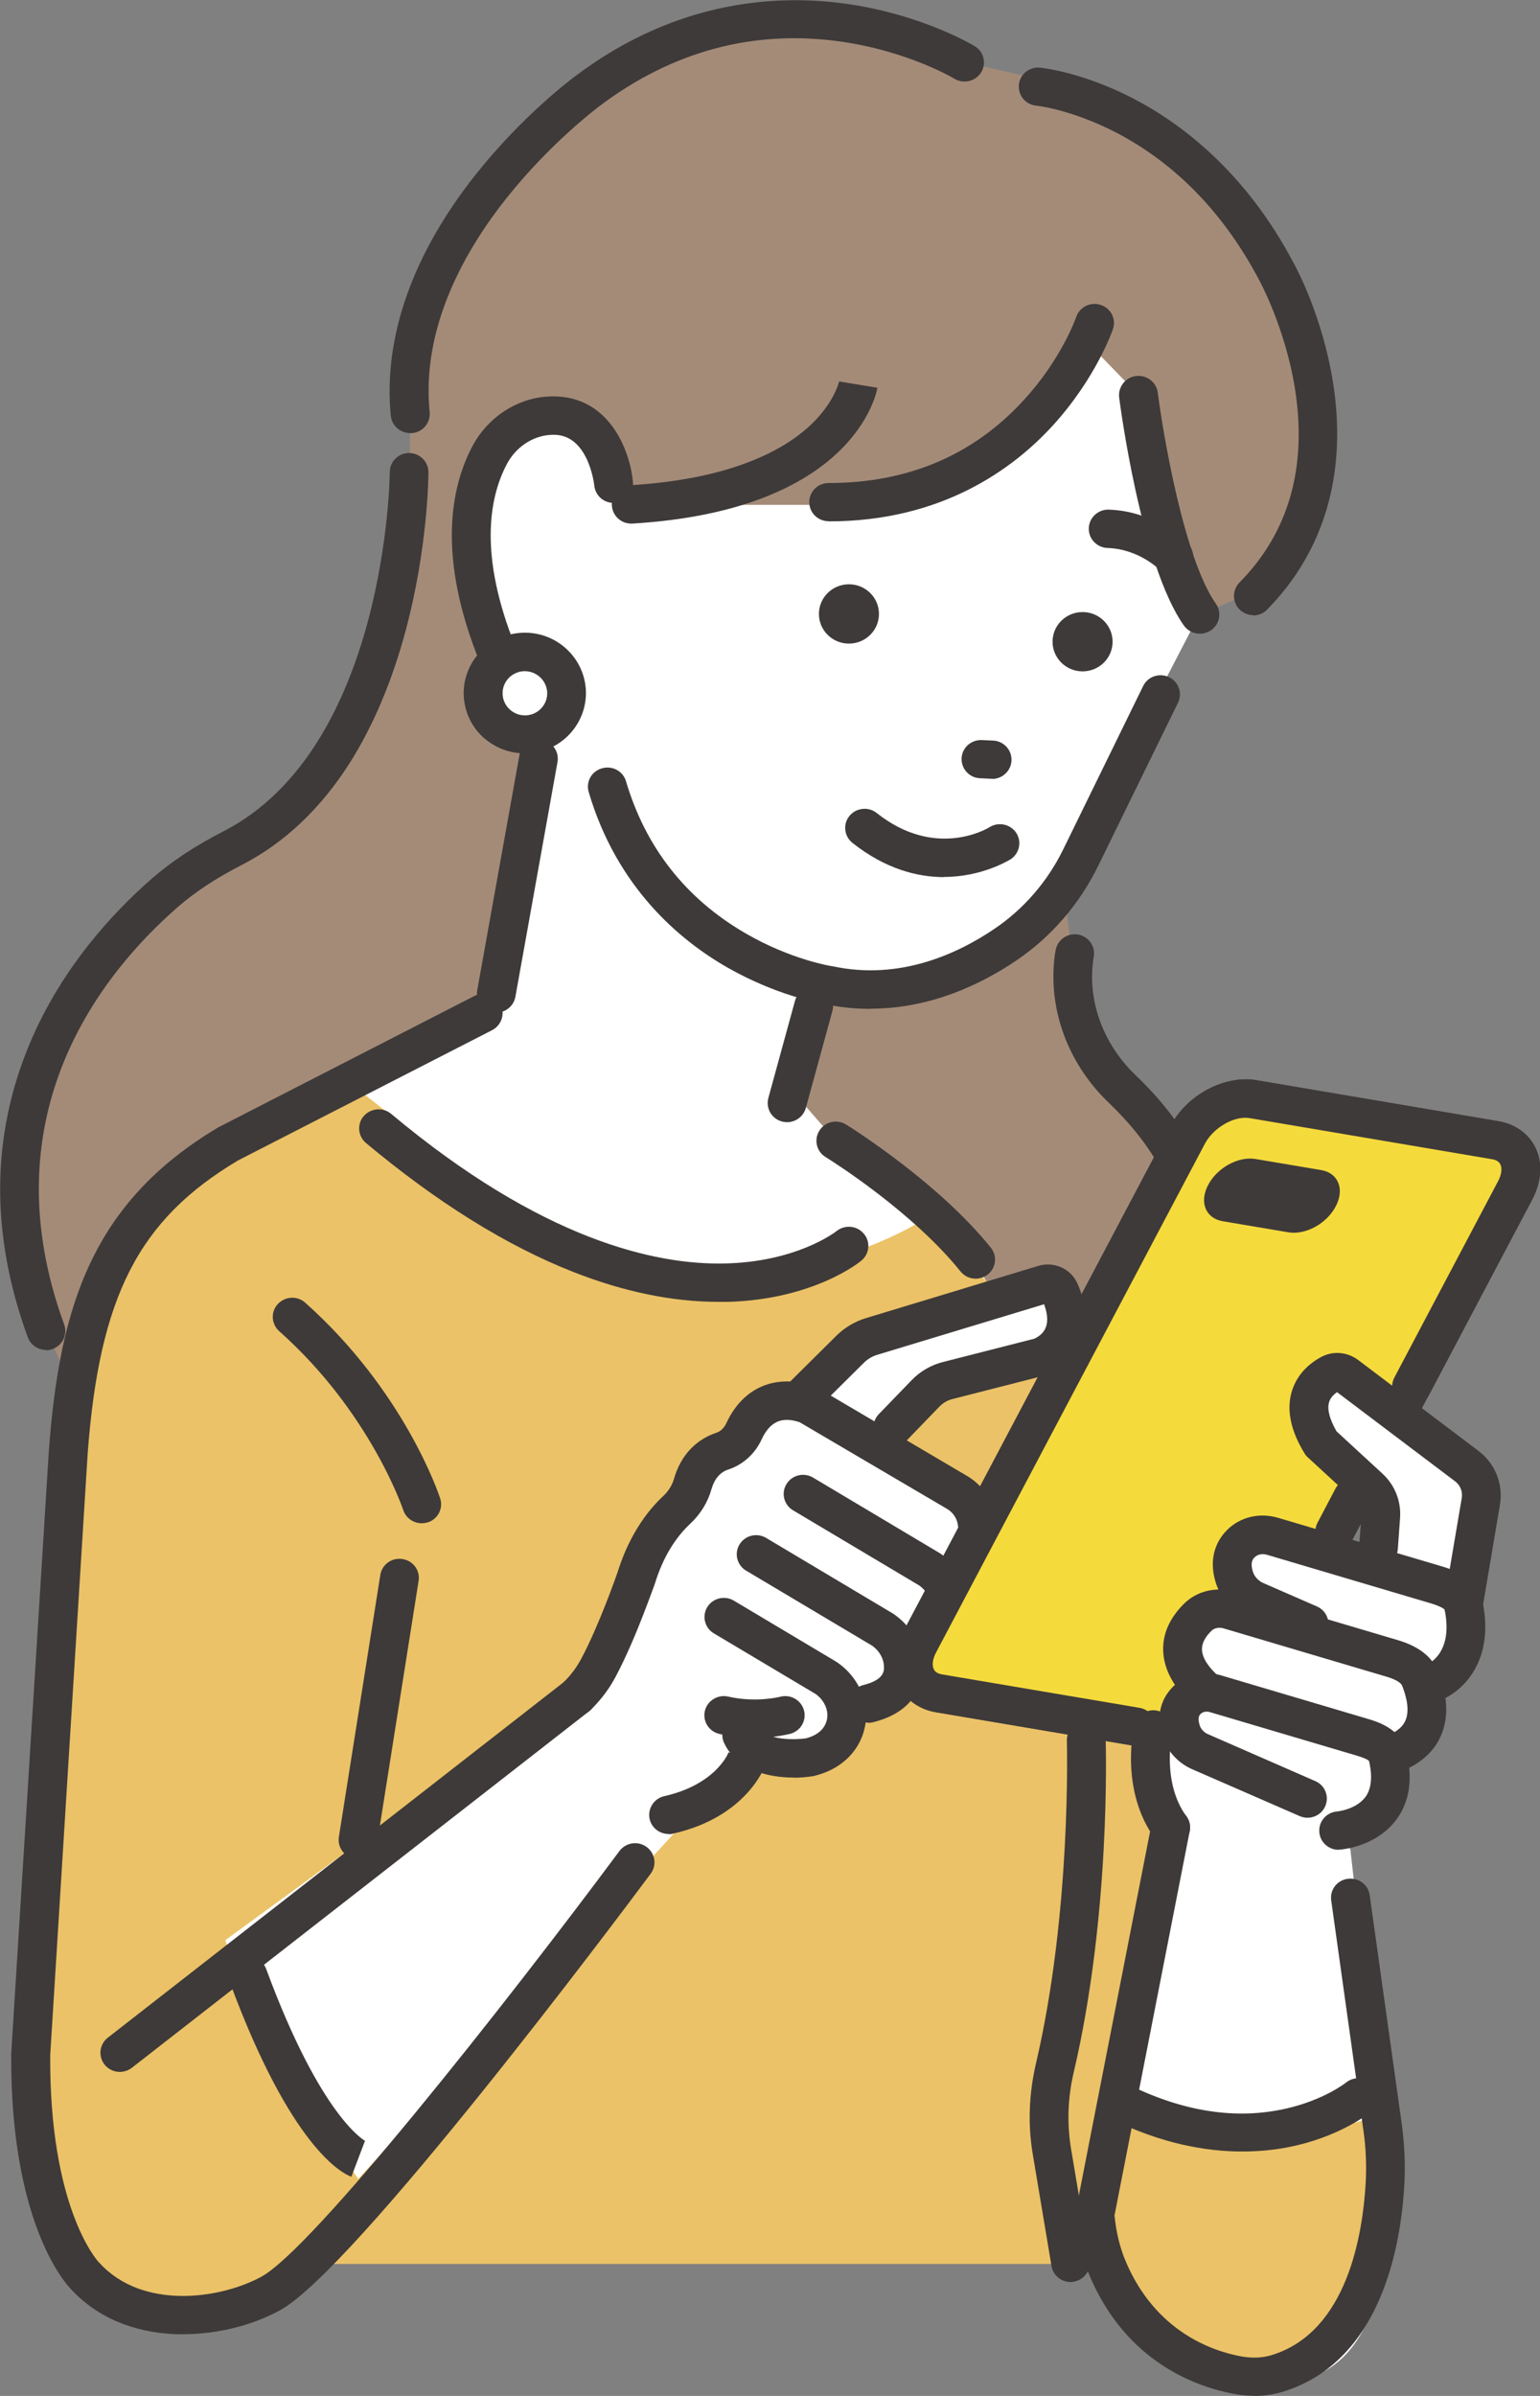 <svg width="90" height="140" viewBox="0 0 90 140" fill="none" xmlns="http://www.w3.org/2000/svg">
<rect x="0" y="0" width="90" height="140" fill="#808080" stroke="none"/>
<g clip-path="url(#clip0_6_1797)">
<path d="M23.96 25.974C23.96 25.974 24.787 45.853 11.819 50.116C11.819 50.116 -2.551 59.428 1.139 74.338L4.83 82.425L69.61 83.57L71.455 71.37C71.455 71.37 65.466 65.414 63.217 60.016L60.676 40.575L35.506 22.469L23.97 25.965L23.96 25.974Z" fill="#A48B78"/>
<path d="M73.16 29.978L62.158 51.192C62.158 51.192 56.531 62.994 44.087 56.161C44.087 56.161 35.435 51.232 32.42 40.177L37.109 14.581L60.666 9.651L70.366 18.027L73.16 29.978Z" fill="white"/>
<path d="M63.499 19.949L66.534 23.076C66.534 23.076 66.676 33.324 70.124 35.904L73.614 34.44C73.614 34.44 86.692 16.672 60.666 4.601L56.37 3.645C56.37 3.645 43.795 -4.651 29.677 9.71C29.677 9.71 23.415 14.939 23.98 24.191L23.939 28.384L27.156 29.35C27.156 29.35 30.676 19.68 35.778 27.608L36.383 29.5H48.837C48.837 29.5 57.308 31.372 63.499 19.959V19.949Z" fill="#A48B78"/>
<path d="M58.971 77.783C58.971 77.783 56.43 69.835 48.847 66.668L45.449 62.764L29.113 57.416L17.708 64.198C17.708 64.198 23.456 77.285 33.106 80.193L51.66 84.067L58.971 77.783Z" fill="white"/>
<path d="M71.385 132.291C70.891 132.172 64.881 79.197 64.881 79.197L57.691 74.945L54.484 70.941C54.484 70.941 45.287 77.584 32.43 72.634L20.37 63.232C20.37 63.232 6.645 68.252 5.294 76.947L1.795 120.061C1.795 120.061 -0.262 134.731 11.012 135.269C11.012 135.269 15.116 130.08 14.491 132.291H71.375H71.385Z" fill="#EBC267"/>
<path d="M67.18 84.685C67.412 84.685 67.654 84.615 67.856 84.466C68.36 84.098 68.46 83.4 68.087 82.903C67.987 82.773 65.597 79.606 63.287 77.724C62.803 77.335 62.087 77.405 61.694 77.883C61.301 78.361 61.371 79.068 61.855 79.457C63.953 81.16 66.252 84.207 66.272 84.237C66.494 84.536 66.837 84.685 67.18 84.685Z" fill="#3E3A39"/>
<path d="M29.234 57.765L32.581 40.933C32.965 39.001 35.415 38.344 36.736 39.818L47.617 51.909C48.111 52.456 48.323 53.213 48.181 53.94L45.903 65.623C45.892 65.683 45.872 65.742 45.862 65.802L43.704 73.541C43.16 75.513 40.518 75.921 39.378 74.218L29.587 59.538C29.244 59.02 29.113 58.382 29.234 57.775V57.765Z" fill="white"/>
<path d="M35.869 28.275C35.869 28.275 35.546 22.389 30.605 24.69C30.605 24.69 25.341 27.707 28.881 38.543C28.881 38.543 29.324 41.033 34.084 40.057L35.869 28.265V28.275Z" fill="white"/>
<path d="M33.721 99.106L38.329 89.695L40.487 87.295L41.365 85.253L44.188 82.574L46.931 81.558L49.482 77.913L61.008 75.044C61.008 75.044 63.691 77.604 60.847 79.277L54.625 80.99L51.267 84.456L56.188 88.012C56.188 88.012 57.933 91.029 54.857 92.294C54.857 92.294 56.551 95.511 52.498 96.238C52.498 96.238 52.85 98.987 49.482 100.122C49.482 100.122 49.603 103.797 44.188 102.742C44.188 102.742 42 105.849 38.44 106.257L34.316 111.347L27.63 104.833L33.721 99.097V99.106Z" fill="white"/>
<path d="M40.84 105.55C40.84 105.55 37.533 105.441 34.971 97.463L1.876 121.605C1.876 121.605 0.666 133.048 7.291 134.403C7.291 134.403 11.193 136.255 14.299 134.582L40.83 105.55H40.84Z" fill="white"/>
<path d="M50.884 58.94C54.413 58.94 57.388 57.486 59.415 56.112C61.442 54.737 63.086 52.825 64.175 50.604L68.844 41.063C69.116 40.505 68.884 39.838 68.319 39.569C67.755 39.3 67.079 39.529 66.807 40.087L62.138 49.628C61.22 51.51 59.829 53.114 58.124 54.269C55.966 55.733 52.578 57.307 48.656 56.46C48.635 56.46 48.605 56.46 48.585 56.45C48.565 56.45 46.215 56.072 43.573 54.538C40.084 52.516 37.734 49.529 36.585 45.654C36.413 45.057 35.778 44.718 35.173 44.897C34.568 45.067 34.225 45.694 34.407 46.292C36.06 51.869 39.721 54.937 42.504 56.53C45.348 58.153 47.849 58.611 48.202 58.671C49.129 58.87 50.017 58.95 50.884 58.95V58.94Z" fill="#3E3A39"/>
<path d="M32.208 41.302C32.309 41.302 32.4 41.302 32.501 41.292C33.126 41.252 33.6 40.714 33.55 40.097C33.509 39.479 32.965 39.021 32.34 39.061C30.908 39.16 30.03 37.487 29.929 37.288C27.953 32.089 28.679 28.872 29.637 27.09C30.151 26.134 31.099 25.496 32.108 25.416C32.713 25.367 33.58 25.456 34.225 26.691C34.639 27.498 34.729 28.355 34.729 28.364C34.79 28.982 35.334 29.44 35.96 29.38C36.585 29.321 37.049 28.783 36.988 28.165C36.827 26.323 35.556 22.907 31.936 23.176C30.161 23.305 28.508 24.401 27.63 26.034C26.45 28.225 25.523 32.109 27.812 38.115C27.812 38.135 27.832 38.155 27.832 38.175C27.892 38.304 29.274 41.302 32.188 41.302H32.208Z" fill="#3E3A39"/>
<path d="M49.613 37.607C50.583 37.607 51.368 36.831 51.368 35.874C51.368 34.917 50.583 34.141 49.613 34.141C48.644 34.141 47.859 34.917 47.859 35.874C47.859 36.831 48.644 37.607 49.613 37.607Z" fill="#3E3A39"/>
<path d="M63.267 39.23C64.236 39.23 65.022 38.454 65.022 37.497C65.022 36.54 64.236 35.764 63.267 35.764C62.298 35.764 61.513 36.54 61.513 37.497C61.513 38.454 62.298 39.23 63.267 39.23Z" fill="#3E3A39"/>
<path d="M57.983 45.515C58.578 45.515 59.082 45.047 59.113 44.449C59.143 43.832 58.669 43.304 58.044 43.274L57.388 43.244C56.763 43.214 56.229 43.682 56.198 44.3C56.168 44.917 56.642 45.445 57.267 45.475L57.923 45.505C57.923 45.505 57.963 45.505 57.983 45.505V45.515Z" fill="#3E3A39"/>
<path d="M55.16 51.242C57.388 51.242 58.941 50.275 59.052 50.216C59.577 49.877 59.728 49.19 59.395 48.672C59.052 48.154 58.356 48.005 57.832 48.333C57.691 48.423 54.666 50.226 51.237 47.507C50.753 47.118 50.037 47.198 49.644 47.676C49.25 48.154 49.331 48.861 49.815 49.25C51.751 50.783 53.627 51.252 55.17 51.252L55.16 51.242Z" fill="#3E3A39"/>
<path d="M36.887 30.595C36.887 30.595 36.938 30.595 36.958 30.595C49.936 29.808 51.227 22.946 51.277 22.658L49.039 22.289C49.039 22.289 48.756 23.614 47.183 25.008C45.671 26.343 42.656 28.006 36.817 28.354C36.192 28.394 35.718 28.922 35.758 29.54C35.798 30.137 36.292 30.595 36.887 30.595Z" fill="#3E3A39"/>
<path d="M73.23 35.964C73.523 35.964 73.825 35.854 74.047 35.625C77.415 32.209 78.746 27.608 77.899 22.319C77.284 18.495 75.761 15.646 75.62 15.407C72.766 9.96 68.914 7.141 66.192 5.737C63.197 4.193 60.867 3.964 60.776 3.954C60.151 3.894 59.597 4.352 59.546 4.96C59.486 5.577 59.94 6.115 60.565 6.175C60.605 6.175 62.642 6.404 65.254 7.758C68.753 9.591 71.566 12.509 73.624 16.433C73.624 16.433 73.624 16.453 73.634 16.453C73.644 16.483 75.116 19.182 75.681 22.718C76.407 27.319 75.308 31.133 72.434 34.041C72 34.49 72.01 35.197 72.454 35.625C72.676 35.834 72.958 35.944 73.24 35.944L73.23 35.964Z" fill="#3E3A39"/>
<path d="M45.993 65.573C46.498 65.573 46.951 65.244 47.093 64.746L48.645 59.08C48.807 58.482 48.454 57.864 47.849 57.705C47.244 57.546 46.618 57.894 46.457 58.492L44.904 64.159C44.743 64.756 45.096 65.374 45.701 65.533C45.802 65.563 45.903 65.573 45.993 65.573Z" fill="#3E3A39"/>
<path d="M29.002 59.169C29.546 59.169 30.02 58.791 30.121 58.243L32.581 44.529C32.693 43.921 32.279 43.334 31.664 43.234C31.049 43.124 30.454 43.533 30.353 44.14L27.892 57.855C27.782 58.462 28.195 59.05 28.81 59.149C28.881 59.159 28.941 59.169 29.012 59.169H29.002Z" fill="#3E3A39"/>
<path d="M52.175 84.516C52.477 84.516 52.77 84.396 52.992 84.167L54.898 82.195C55.109 81.976 55.382 81.817 55.674 81.747L61.129 80.353C61.2 80.333 61.271 80.313 61.331 80.283C63.368 79.327 63.993 77.295 62.965 74.995C62.581 74.128 61.593 73.69 60.676 73.969L50.592 77.026C49.946 77.226 49.361 77.574 48.887 78.042L46.135 80.771C45.691 81.209 45.691 81.916 46.135 82.355C46.578 82.793 47.294 82.793 47.738 82.355L50.491 79.626C50.703 79.417 50.965 79.257 51.257 79.168L61.019 76.21C61.523 77.584 60.857 78.022 60.454 78.222L55.109 79.586C54.403 79.765 53.768 80.134 53.264 80.662L51.358 82.634C50.924 83.082 50.945 83.789 51.398 84.217C51.62 84.426 51.903 84.526 52.185 84.526L52.175 84.516Z" fill="#3E3A39"/>
<path d="M53.476 97.145C53.566 97.145 53.657 97.135 53.748 97.115C56.491 96.438 56.703 94.525 56.662 93.729C56.612 92.593 55.997 91.508 55.019 90.82C54.998 90.8 54.968 90.79 54.948 90.771L47.516 86.339C46.981 86.02 46.286 86.189 45.963 86.717C45.64 87.245 45.812 87.932 46.346 88.251L53.738 92.653C54.141 92.952 54.383 93.39 54.403 93.828C54.413 94.087 54.444 94.625 53.203 94.934C52.598 95.083 52.225 95.691 52.377 96.288C52.508 96.796 52.971 97.135 53.476 97.135V97.145Z" fill="#3E3A39"/>
<path d="M50.733 100.67C50.824 100.67 50.914 100.66 51.005 100.64C53.748 99.963 53.96 98.051 53.919 97.254C53.869 96.119 53.254 95.033 52.276 94.346C52.255 94.326 52.225 94.316 52.205 94.296L44.773 89.864C44.239 89.545 43.543 89.715 43.22 90.243C42.898 90.77 43.069 91.458 43.603 91.776L50.995 96.178C51.398 96.477 51.64 96.915 51.66 97.354C51.671 97.612 51.701 98.15 50.461 98.459C49.855 98.608 49.482 99.216 49.634 99.814C49.765 100.321 50.229 100.66 50.733 100.66V100.67Z" fill="#3E3A39"/>
<path d="M46.356 103.877C46.78 103.877 47.173 103.837 47.506 103.787C47.536 103.787 47.566 103.777 47.597 103.767C49.775 103.23 50.682 101.527 50.612 100.072C50.561 98.937 49.946 97.852 48.968 97.164C48.948 97.144 48.918 97.134 48.898 97.115L42.887 93.529C42.353 93.21 41.657 93.38 41.334 93.907C41.012 94.435 41.183 95.123 41.718 95.441L47.687 98.997C48.091 99.296 48.333 99.734 48.353 100.172C48.363 100.421 48.313 101.258 47.102 101.576C46.558 101.656 44.753 101.736 44.37 100.909C44.108 100.351 43.432 100.102 42.867 100.371C42.303 100.63 42.05 101.297 42.323 101.855C43.069 103.439 44.904 103.867 46.377 103.867L46.356 103.877Z" fill="#3E3A39"/>
<path d="M44.097 101.546C45.308 101.546 46.145 101.317 46.195 101.307C46.8 101.138 47.153 100.521 46.981 99.923C46.81 99.326 46.185 98.987 45.59 99.146C45.55 99.156 44.178 99.505 42.555 99.136C41.95 98.997 41.334 99.375 41.193 99.973C41.052 100.58 41.435 101.178 42.04 101.317C42.787 101.487 43.492 101.546 44.097 101.546Z" fill="#3E3A39"/>
<path d="M39.076 107.174C39.156 107.174 39.247 107.174 39.328 107.144C43.624 106.178 44.693 103.249 44.733 103.12L42.585 102.393V102.373C42.565 102.453 41.829 104.275 38.824 104.953C38.208 105.092 37.835 105.69 37.966 106.297C38.087 106.815 38.551 107.164 39.076 107.164V107.174Z" fill="#3E3A39"/>
<path d="M32.914 99.893C32.471 99.455 32.481 98.748 32.924 98.31C33.348 97.901 33.691 97.443 33.963 96.935C34.992 95.013 36.01 92.115 36.141 91.726C36.141 91.707 36.151 91.677 36.161 91.657C36.877 89.486 37.966 88.161 38.753 87.424C39.066 87.135 39.277 86.787 39.388 86.418C39.761 85.084 40.649 84.117 41.869 83.719C42.111 83.639 42.313 83.44 42.444 83.171C43.422 81.05 45.338 80.243 47.576 81C47.647 81.03 47.718 81.06 47.788 81.1L56.511 86.239C57.388 86.757 58.003 87.623 58.195 88.599C58.639 90.9 57.792 92.573 55.936 93.081C55.331 93.24 54.706 92.892 54.544 92.304C54.373 91.707 54.736 91.089 55.331 90.93C55.613 90.85 56.279 90.671 55.966 89.027C55.896 88.679 55.674 88.36 55.351 88.171L46.729 83.102C45.953 82.853 45.106 82.823 44.511 84.108C44.128 84.944 43.422 85.582 42.585 85.86C42.081 86.02 41.758 86.408 41.576 87.026C41.365 87.782 40.931 88.49 40.316 89.057C39.721 89.615 38.894 90.631 38.34 92.324C38.34 92.344 38.329 92.364 38.319 92.384C38.319 92.414 38.299 92.454 38.279 92.513C38.249 92.613 38.198 92.752 38.128 92.931C38.017 93.24 37.835 93.728 37.603 94.326C37.21 95.342 36.605 96.806 35.97 97.991C35.597 98.698 35.102 99.345 34.518 99.913C34.296 100.132 34.013 100.232 33.721 100.232C33.428 100.232 33.136 100.122 32.914 99.893ZM36.111 91.926C36.111 91.926 36.111 91.846 36.131 91.796C36.131 91.836 36.121 91.876 36.111 91.926Z" fill="#3E3A39"/>
<path d="M24.645 89.007C24.756 89.007 24.877 88.987 24.998 88.958C25.593 88.768 25.916 88.141 25.724 87.553C25.644 87.304 23.627 81.279 17.839 76.12C17.375 75.702 16.659 75.742 16.235 76.2C15.812 76.658 15.852 77.365 16.316 77.783C21.64 82.514 23.546 88.181 23.566 88.231C23.718 88.709 24.171 89.007 24.645 89.007Z" fill="#3E3A39"/>
<path d="M20.924 108.618C21.469 108.618 21.953 108.219 22.044 107.672L24.464 92.374C24.565 91.766 24.141 91.189 23.516 91.099C22.901 90.999 22.316 91.418 22.225 92.035L19.805 107.333C19.704 107.941 20.128 108.518 20.753 108.608C20.814 108.608 20.874 108.618 20.934 108.618H20.924Z" fill="#3E3A39"/>
<path d="M57.015 74.716C57.257 74.716 57.509 74.636 57.721 74.477C58.215 74.088 58.296 73.391 57.903 72.903C54.907 69.178 50.007 66.061 49.452 65.712C48.918 65.384 48.222 65.533 47.889 66.061C47.556 66.579 47.708 67.276 48.242 67.605C48.756 67.923 53.365 70.851 56.128 74.287C56.35 74.566 56.682 74.716 57.015 74.716Z" fill="#3E3A39"/>
<path d="M68.602 33.663C68.874 33.663 69.156 33.563 69.378 33.364C69.832 32.946 69.862 32.229 69.429 31.781C69.358 31.701 67.603 29.878 64.8 29.779C64.175 29.759 63.65 30.247 63.63 30.864C63.61 31.482 64.104 32 64.729 32.02C66.575 32.08 67.775 33.295 67.785 33.315C68.007 33.553 68.309 33.673 68.612 33.673L68.602 33.663Z" fill="#3E3A39"/>
<path d="M48.423 30.466C55.029 30.466 59.193 27.419 61.533 24.859C64.044 22.1 65.002 19.351 65.042 19.232C65.244 18.644 64.921 18.007 64.326 17.818C63.731 17.619 63.096 17.937 62.894 18.525C62.884 18.565 62.017 21.025 59.788 23.425C56.854 26.612 53.032 28.225 48.423 28.225C47.798 28.225 47.294 28.723 47.294 29.341C47.294 29.958 47.798 30.456 48.423 30.456V30.466Z" fill="#3E3A39"/>
<path d="M70.124 37.029C70.346 37.029 70.578 36.959 70.77 36.83C71.284 36.481 71.415 35.774 71.052 35.266C69.227 32.677 67.987 25.496 67.664 22.946C67.583 22.329 67.019 21.901 66.393 21.97C65.768 22.05 65.335 22.608 65.405 23.225C65.456 23.624 66.676 32.986 69.187 36.551C69.408 36.86 69.761 37.029 70.114 37.029H70.124Z" fill="#3E3A39"/>
<path d="M30.666 42.915C32.013 42.915 33.106 41.836 33.106 40.505C33.106 39.174 32.013 38.095 30.666 38.095C29.318 38.095 28.225 39.174 28.225 40.505C28.225 41.836 29.318 42.915 30.666 42.915Z" fill="white"/>
<path d="M28.326 43.164C27.61 42.547 27.177 41.69 27.106 40.744C26.975 38.802 28.457 37.119 30.424 36.979C32.39 36.84 34.094 38.314 34.235 40.256C34.366 42.198 32.884 43.881 30.918 44.021C30.837 44.021 30.746 44.021 30.666 44.021C29.808 44.021 28.982 43.722 28.326 43.154V43.164ZM30.585 39.22C29.869 39.27 29.324 39.888 29.375 40.595C29.395 40.933 29.556 41.252 29.819 41.481C30.081 41.71 30.413 41.82 30.766 41.8C31.482 41.75 32.027 41.132 31.977 40.425C31.926 39.748 31.351 39.22 30.676 39.22C30.645 39.22 30.615 39.22 30.585 39.22Z" fill="#3E3A39"/>
<path d="M68.592 77.275C68.955 77.275 69.318 77.106 69.529 76.777C71.274 74.218 71.546 71.28 70.296 68.292C69.318 65.942 67.614 64.009 66.353 62.814C64.77 61.3 63.842 59.239 63.822 57.157C63.822 56.42 63.913 55.952 63.913 55.952C64.044 55.345 63.66 54.757 63.056 54.618C62.44 54.488 61.835 54.867 61.704 55.474C61.684 55.544 61.553 56.191 61.563 57.187C61.593 59.866 62.773 62.505 64.79 64.428C67.15 66.689 70.669 71.13 67.664 75.532C67.311 76.05 67.452 76.738 67.966 77.086C68.158 77.216 68.38 77.275 68.602 77.275H68.592Z" fill="#3E3A39"/>
<path d="M23.98 25.307C23.98 25.307 24.05 25.307 24.091 25.307C24.716 25.247 25.17 24.7 25.109 24.082C24.605 19.052 27.267 14.511 29.597 11.583C32.178 8.336 34.931 6.284 34.951 6.265C34.951 6.265 34.951 6.265 34.961 6.255C39.277 2.978 44.067 1.693 49.21 2.44C53.102 3.008 55.755 4.581 55.775 4.601C56.309 4.92 57.005 4.761 57.338 4.233C57.66 3.705 57.499 3.018 56.965 2.699C56.844 2.629 53.96 0.896 49.644 0.249C45.65 -0.349 39.62 -0.1 33.58 4.482C33.378 4.631 30.555 6.743 27.832 10.159C24.111 14.83 22.387 19.72 22.84 24.301C22.901 24.879 23.395 25.307 23.97 25.307H23.98Z" fill="#3E3A39"/>
<path d="M2.682 78.899C2.813 78.899 2.944 78.879 3.065 78.829C3.65 78.62 3.963 77.982 3.751 77.395C-0.736 65.105 5.99 56.839 10.386 53.004C11.405 52.118 12.615 51.321 14.087 50.564C16.618 49.269 18.776 47.228 20.491 44.499C21.832 42.358 22.911 39.798 23.697 36.89C25.018 31.97 25.039 27.767 25.039 27.598C25.039 26.98 24.534 26.472 23.909 26.472C23.284 26.472 22.78 26.97 22.78 27.588C22.78 27.787 22.598 43.682 13.049 48.582C11.415 49.419 10.054 50.315 8.894 51.321C6.665 53.263 3.6 56.52 1.724 61.011C-0.524 66.38 -0.565 72.146 1.623 78.142C1.795 78.6 2.228 78.879 2.692 78.879L2.682 78.899Z" fill="#3E3A39"/>
<path d="M42.01 76.07C42.202 76.07 42.383 76.07 42.575 76.07C47.556 75.921 50.229 73.76 50.34 73.66C50.824 73.262 50.884 72.554 50.481 72.086C50.077 71.608 49.371 71.549 48.887 71.937C48.837 71.977 46.558 73.75 42.313 73.829C38.299 73.909 31.664 72.455 22.86 65.085C22.387 64.686 21.671 64.746 21.257 65.214C20.854 65.682 20.914 66.389 21.388 66.788C25.533 70.254 29.607 72.793 33.489 74.317C36.444 75.483 39.297 76.07 41.99 76.07H42.01Z" fill="#3E3A39"/>
<path d="M78.928 108.16L80.975 126.276C80.975 126.276 82.78 141.345 72.706 138.915C72.706 138.915 66.121 140.15 63.993 129.393L70.376 101.228C70.376 101.228 76.245 100.501 78.938 108.15L78.928 108.16Z" fill="white"/>
<path d="M54.877 98.937L69.035 101.337C70.407 101.566 72.121 100.64 72.847 99.256L88.548 69.547C89.274 68.162 88.76 66.858 87.378 66.619L73.22 64.218C71.849 63.989 70.135 64.915 69.408 66.3L53.708 96.009C52.981 97.393 53.496 98.698 54.877 98.937Z" fill="white"/>
<path d="M68.844 102.443L54.686 100.043C53.728 99.883 52.941 99.326 52.548 98.529C52.104 97.642 52.165 96.537 52.709 95.491L68.41 65.782C69.368 63.969 71.566 62.804 73.422 63.113L87.58 65.513C88.538 65.673 89.324 66.23 89.718 67.027C90.161 67.913 90.101 69.019 89.556 70.065L73.855 99.774C73.008 101.387 71.163 102.493 69.459 102.493C69.247 102.493 69.045 102.473 68.844 102.443ZM70.417 66.828L54.716 96.537C54.514 96.925 54.454 97.304 54.575 97.543C54.655 97.702 54.817 97.802 55.069 97.842L69.227 100.242C70.114 100.391 71.344 99.694 71.839 98.748L87.54 69.039C87.741 68.65 87.802 68.272 87.681 68.033C87.6 67.874 87.439 67.774 87.186 67.734L73.028 65.334C72.948 65.324 72.857 65.314 72.776 65.314C71.919 65.314 70.871 65.971 70.417 66.828Z" fill="#3E3A39"/>
<path d="M54.877 98.937L69.035 101.337C70.407 101.566 72.121 100.64 72.847 99.256L88.548 69.547C89.274 68.162 88.76 66.858 87.378 66.619L73.22 64.218C71.849 63.989 70.135 64.915 69.408 66.3L53.708 96.009C52.981 97.393 53.496 98.698 54.877 98.937Z" fill="#F5DA3C"/>
<path d="M71.456 71.359L75.297 72.007C76.296 72.176 77.536 71.499 78.061 70.493C78.595 69.487 78.212 68.541 77.213 68.371L73.371 67.724C72.373 67.555 71.133 68.232 70.608 69.238C70.074 70.244 70.457 71.19 71.456 71.359Z" fill="#3E3A39"/>
<path d="M73.16 99.983C73.593 99.983 74.007 99.734 74.198 99.316C74.45 98.748 74.198 98.091 73.624 97.842L71.234 96.796C70.981 96.657 70.78 96.438 70.699 96.189C70.508 95.601 69.862 95.282 69.267 95.472C68.672 95.661 68.35 96.298 68.541 96.886C68.813 97.702 69.418 98.41 70.225 98.808C70.245 98.808 70.266 98.828 70.286 98.838L72.716 99.903C72.867 99.973 73.019 100.003 73.17 100.003L73.16 99.983Z" fill="#3E3A39"/>
<path d="M78.01 90.601C78.424 90.601 78.817 90.382 79.019 90.004L80.067 88.012C80.36 87.464 80.138 86.787 79.583 86.498C79.029 86.209 78.343 86.428 78.05 86.976L77.002 88.968C76.709 89.516 76.931 90.193 77.486 90.481C77.657 90.571 77.829 90.611 78.01 90.611V90.601Z" fill="#3E3A39"/>
<path d="M66.413 102.015C66.958 102.015 67.432 101.626 67.533 101.089C67.634 100.481 67.22 99.903 66.605 99.794L55.069 97.842C54.817 97.802 54.655 97.702 54.575 97.543C54.454 97.304 54.504 96.926 54.716 96.537L70.417 66.828C70.921 65.882 72.141 65.185 73.028 65.334L87.186 67.734C87.439 67.774 87.6 67.874 87.681 68.033C87.802 68.272 87.751 68.651 87.54 69.039L81.489 80.493C81.197 81.04 81.418 81.718 81.973 82.006C82.528 82.295 83.213 82.076 83.506 81.528L89.556 70.075C90.101 69.039 90.161 67.934 89.718 67.037C89.314 66.24 88.538 65.693 87.58 65.523L73.422 63.123C71.566 62.815 69.368 63.98 68.41 65.792L52.709 95.501C52.165 96.537 52.104 97.643 52.548 98.539C52.951 99.336 53.728 99.884 54.686 100.053L66.222 102.005C66.282 102.015 66.353 102.025 66.413 102.025V102.015Z" fill="#3E3A39"/>
<path d="M85.664 92.433C85.765 92.284 86.319 86.388 86.319 86.388L77.708 80.173C77.708 80.173 75.146 81.179 77.022 84.038L80.43 87.474L80.329 91.527L85.654 92.433H85.664Z" fill="white"/>
<path d="M83.072 98.33C83.072 98.33 86.38 95.093 84.716 92.892L73.311 89.745C73.311 89.745 71.042 91.896 72.403 93.758C72.403 93.758 67.714 94.874 71.133 98.32C71.133 98.32 68.874 97.413 69.106 100.65L66.787 101.746C66.787 101.746 66.605 107.423 68.904 108.1C68.904 108.1 76.538 109.086 78.847 106.885C78.847 106.885 81.681 105.969 81.54 102.552C81.54 102.552 83.96 101.517 83.072 98.31V98.33Z" fill="white"/>
<path d="M85.523 94.884C86.067 94.884 86.551 94.495 86.642 93.948L87.671 87.862C87.671 87.862 87.671 87.842 87.671 87.832C87.842 86.667 87.358 85.502 86.41 84.785L79.371 79.466C78.736 78.988 77.879 78.919 77.183 79.307C76.296 79.795 75.711 80.512 75.469 81.389C75.187 82.444 75.449 83.639 76.245 84.934C76.296 85.024 76.366 85.103 76.447 85.173L79.25 87.753C79.472 87.952 79.583 88.241 79.563 88.54L79.432 90.352C79.392 90.97 79.856 91.507 80.481 91.547C81.106 91.587 81.65 91.129 81.691 90.511L81.822 88.699C81.892 87.723 81.519 86.777 80.793 86.109L78.111 83.639C77.708 82.942 77.556 82.365 77.667 81.956C77.728 81.727 77.889 81.518 78.141 81.349L85.039 86.558C85.331 86.777 85.482 87.135 85.432 87.504L84.403 93.569C84.302 94.177 84.716 94.754 85.331 94.854C85.392 94.864 85.462 94.874 85.523 94.874V94.884Z" fill="#3E3A39"/>
<path d="M84.081 99.385C85.301 98.967 87.418 97.214 86.632 93.529C86.34 92.135 84.807 91.687 84.232 91.517L74.692 88.689C73.613 88.37 72.474 88.639 71.718 89.396C70.901 90.213 70.669 91.328 71.072 92.543C71.344 93.36 71.95 94.067 72.756 94.465C72.776 94.465 72.797 94.485 72.817 94.495L76.044 95.909C76.618 96.158 77.284 95.909 77.536 95.342C77.788 94.774 77.536 94.117 76.961 93.868L73.765 92.473C73.513 92.334 73.311 92.115 73.23 91.866C73.039 91.278 73.23 91.079 73.331 90.99C73.502 90.82 73.775 90.77 74.047 90.85L83.587 93.678C84.192 93.858 84.373 93.997 84.424 94.047C84.948 96.587 83.496 97.224 83.324 97.294H83.344L84.081 99.405V99.385Z" fill="#3E3A39"/>
<path d="M81.086 103.688C81.156 103.688 81.227 103.688 81.297 103.668C81.489 103.628 83.193 103.269 84.061 101.726C84.676 100.61 84.676 99.246 84.04 97.672C83.698 96.816 82.911 96.198 81.701 95.84L72.161 93.011C71.082 92.692 69.943 92.961 69.187 93.718C68.37 94.535 67.956 95.441 67.977 96.407C67.997 97.483 68.541 98.539 69.6 99.525C70.054 99.953 70.77 99.933 71.203 99.475C71.637 99.027 71.617 98.32 71.153 97.891C70.74 97.513 70.245 96.935 70.245 96.367C70.245 95.899 70.558 95.531 70.8 95.292C70.971 95.123 71.244 95.073 71.516 95.152L81.055 97.981C81.63 98.15 81.892 98.359 81.943 98.499C82.195 99.136 82.427 100.023 82.084 100.64C81.731 101.267 80.894 101.467 80.884 101.467C80.269 101.586 79.865 102.174 79.987 102.781C80.087 103.319 80.561 103.688 81.096 103.688H81.086Z" fill="#3E3A39"/>
<path d="M78.212 108.08C78.212 108.08 78.272 108.08 78.302 108.08C78.524 108.06 80.46 107.871 81.61 106.317C82.386 105.271 82.578 103.927 82.185 102.313C81.872 101.009 80.43 100.58 79.946 100.441L71.344 97.891C70.336 97.593 69.267 97.851 68.551 98.559C67.785 99.325 67.563 100.371 67.946 101.507C68.198 102.273 68.773 102.931 69.519 103.309C69.54 103.309 69.56 103.329 69.58 103.339L75.953 106.118C76.528 106.367 77.193 106.118 77.445 105.55C77.698 104.982 77.445 104.325 76.871 104.076L70.538 101.307C70.336 101.198 70.175 101.019 70.114 100.819C69.963 100.351 70.104 100.212 70.175 100.142C70.296 100.023 70.507 99.983 70.709 100.043L79.311 102.592C79.785 102.732 79.946 102.841 80.007 102.891C80.219 103.807 80.148 104.514 79.805 104.992C79.26 105.739 78.151 105.849 78.141 105.849C77.516 105.899 77.052 106.436 77.103 107.054C77.143 107.642 77.647 108.09 78.232 108.09L78.212 108.08Z" fill="#3E3A39"/>
<path d="M68.41 107.911C68.642 107.911 68.874 107.841 69.076 107.702C69.58 107.343 69.701 106.636 69.338 106.138C67.876 104.136 68.491 101.337 68.501 101.308C68.642 100.71 68.259 100.102 67.654 99.963C67.049 99.824 66.434 100.202 66.293 100.8C66.252 100.949 65.425 104.604 67.502 107.443C67.724 107.751 68.067 107.911 68.42 107.911H68.41Z" fill="#3E3A39"/>
<path d="M62.551 133.347C62.612 133.347 62.672 133.347 62.743 133.327C63.358 133.228 63.782 132.65 63.681 132.042L62.592 125.549C62.35 124.075 62.4 122.571 62.753 121.077C64.911 111.865 64.629 102.064 64.618 101.646C64.598 101.039 64.094 100.561 63.489 100.561C63.479 100.561 63.469 100.561 63.449 100.561C62.824 100.58 62.329 101.098 62.35 101.716C62.35 101.815 62.632 111.655 60.544 120.569C60.131 122.352 60.06 124.154 60.363 125.917L61.452 132.411C61.543 132.959 62.027 133.347 62.571 133.347H62.551Z" fill="#3E3A39"/>
<path d="M80.783 123.587C80.783 123.587 70.689 126.913 65.435 122.81L64.467 131.375C64.467 131.375 70.548 145.747 78.544 135.787L80.975 131.355L80.783 123.587Z" fill="#EBC267"/>
<path d="M73.301 140C73.936 140 74.551 139.901 75.146 139.701C80.682 137.869 81.862 131.355 82.074 127.64C82.135 126.485 82.084 125.3 81.923 124.125L80.047 110.739C79.966 110.122 79.392 109.703 78.766 109.783C78.141 109.863 77.708 110.431 77.798 111.048L79.674 124.443C79.825 125.469 79.866 126.505 79.815 127.521C79.634 130.668 78.706 136.176 74.43 137.58C73.845 137.779 73.21 137.809 72.534 137.69C70.76 137.361 67.523 136.196 65.798 132.162C65.456 131.365 65.234 130.459 65.133 129.453L69.529 106.995C69.65 106.387 69.247 105.799 68.632 105.68C68.017 105.56 67.422 105.959 67.301 106.566L62.874 129.184C62.854 129.284 62.844 129.393 62.854 129.493C62.965 130.788 63.257 131.983 63.701 133.029C65.839 138.018 69.882 139.462 72.111 139.881C72.514 139.96 72.908 139.99 73.301 139.99V140Z" fill="#3E3A39"/>
<path d="M72.605 125.718C73.876 125.718 74.965 125.559 75.862 125.34C78.504 124.702 80.027 123.467 80.097 123.418C80.582 123.019 80.652 122.322 80.249 121.844C79.856 121.366 79.139 121.296 78.656 121.695C78.625 121.725 77.365 122.701 75.207 123.199C72.293 123.876 69.177 123.408 65.939 121.804C65.375 121.525 64.699 121.754 64.417 122.302C64.135 122.86 64.366 123.527 64.921 123.806C67.866 125.26 70.477 125.718 72.595 125.718H72.605Z" fill="#3E3A39"/>
<path d="M22.134 128.915C22.134 128.915 14.844 119.673 12.514 111.356L1.634 114.175L4.054 131.325C4.215 132.66 5.264 133.715 6.605 133.895L13.674 134.861L22.134 128.905V128.915Z" fill="#EBC267"/>
<path d="M10.699 136.394C12.665 136.394 14.703 135.897 16.356 135C20.733 132.62 36.272 111.844 38.027 109.484C38.4 108.986 38.289 108.289 37.785 107.92C37.281 107.552 36.575 107.661 36.202 108.159C29.425 117.272 18.252 131.425 15.267 133.038C12.847 134.353 8.309 134.98 5.808 132.221C5.788 132.202 5.788 132.192 5.768 132.182C5.637 132.042 2.884 128.935 2.934 120.101L5.123 84.944C5.808 75.751 8.108 71.26 13.916 67.804L28.76 60.195C29.314 59.906 29.536 59.229 29.244 58.681C28.951 58.133 28.265 57.914 27.711 58.203L12.837 65.832C12.837 65.832 12.797 65.852 12.777 65.862C5.365 70.264 3.479 76.369 2.854 84.785C2.854 84.785 2.854 84.785 2.854 84.795L0.655 120.001C0.655 120.001 0.655 120.041 0.655 120.061C0.605 129.752 3.741 133.337 4.124 133.735C5.637 135.389 7.775 136.305 10.316 136.394C10.447 136.394 10.568 136.394 10.699 136.394Z" fill="#3E3A39"/>
<path d="M6.998 121.067C7.24 121.067 7.492 120.988 7.704 120.828L34.427 99.993C34.921 99.615 35.002 98.907 34.618 98.419C34.235 97.931 33.519 97.852 33.025 98.23L6.303 119.065C5.808 119.444 5.728 120.151 6.111 120.639C6.333 120.918 6.666 121.067 6.998 121.067Z" fill="#3E3A39"/>
<path d="M20.531 127.202L21.328 125.101C21.328 125.101 21.348 125.101 21.378 125.121C21.348 125.111 18.776 123.776 15.56 115.062C15.348 114.484 14.693 114.185 14.108 114.394C13.523 114.604 13.22 115.251 13.432 115.829C16.992 125.459 19.966 126.983 20.531 127.192V127.202Z" fill="#3E3A39"/>
</g>
<defs>
<clipPath id="clip0_6_1797">
<rect width="90" height="140" fill="white"/>
</clipPath>
</defs>
</svg>
